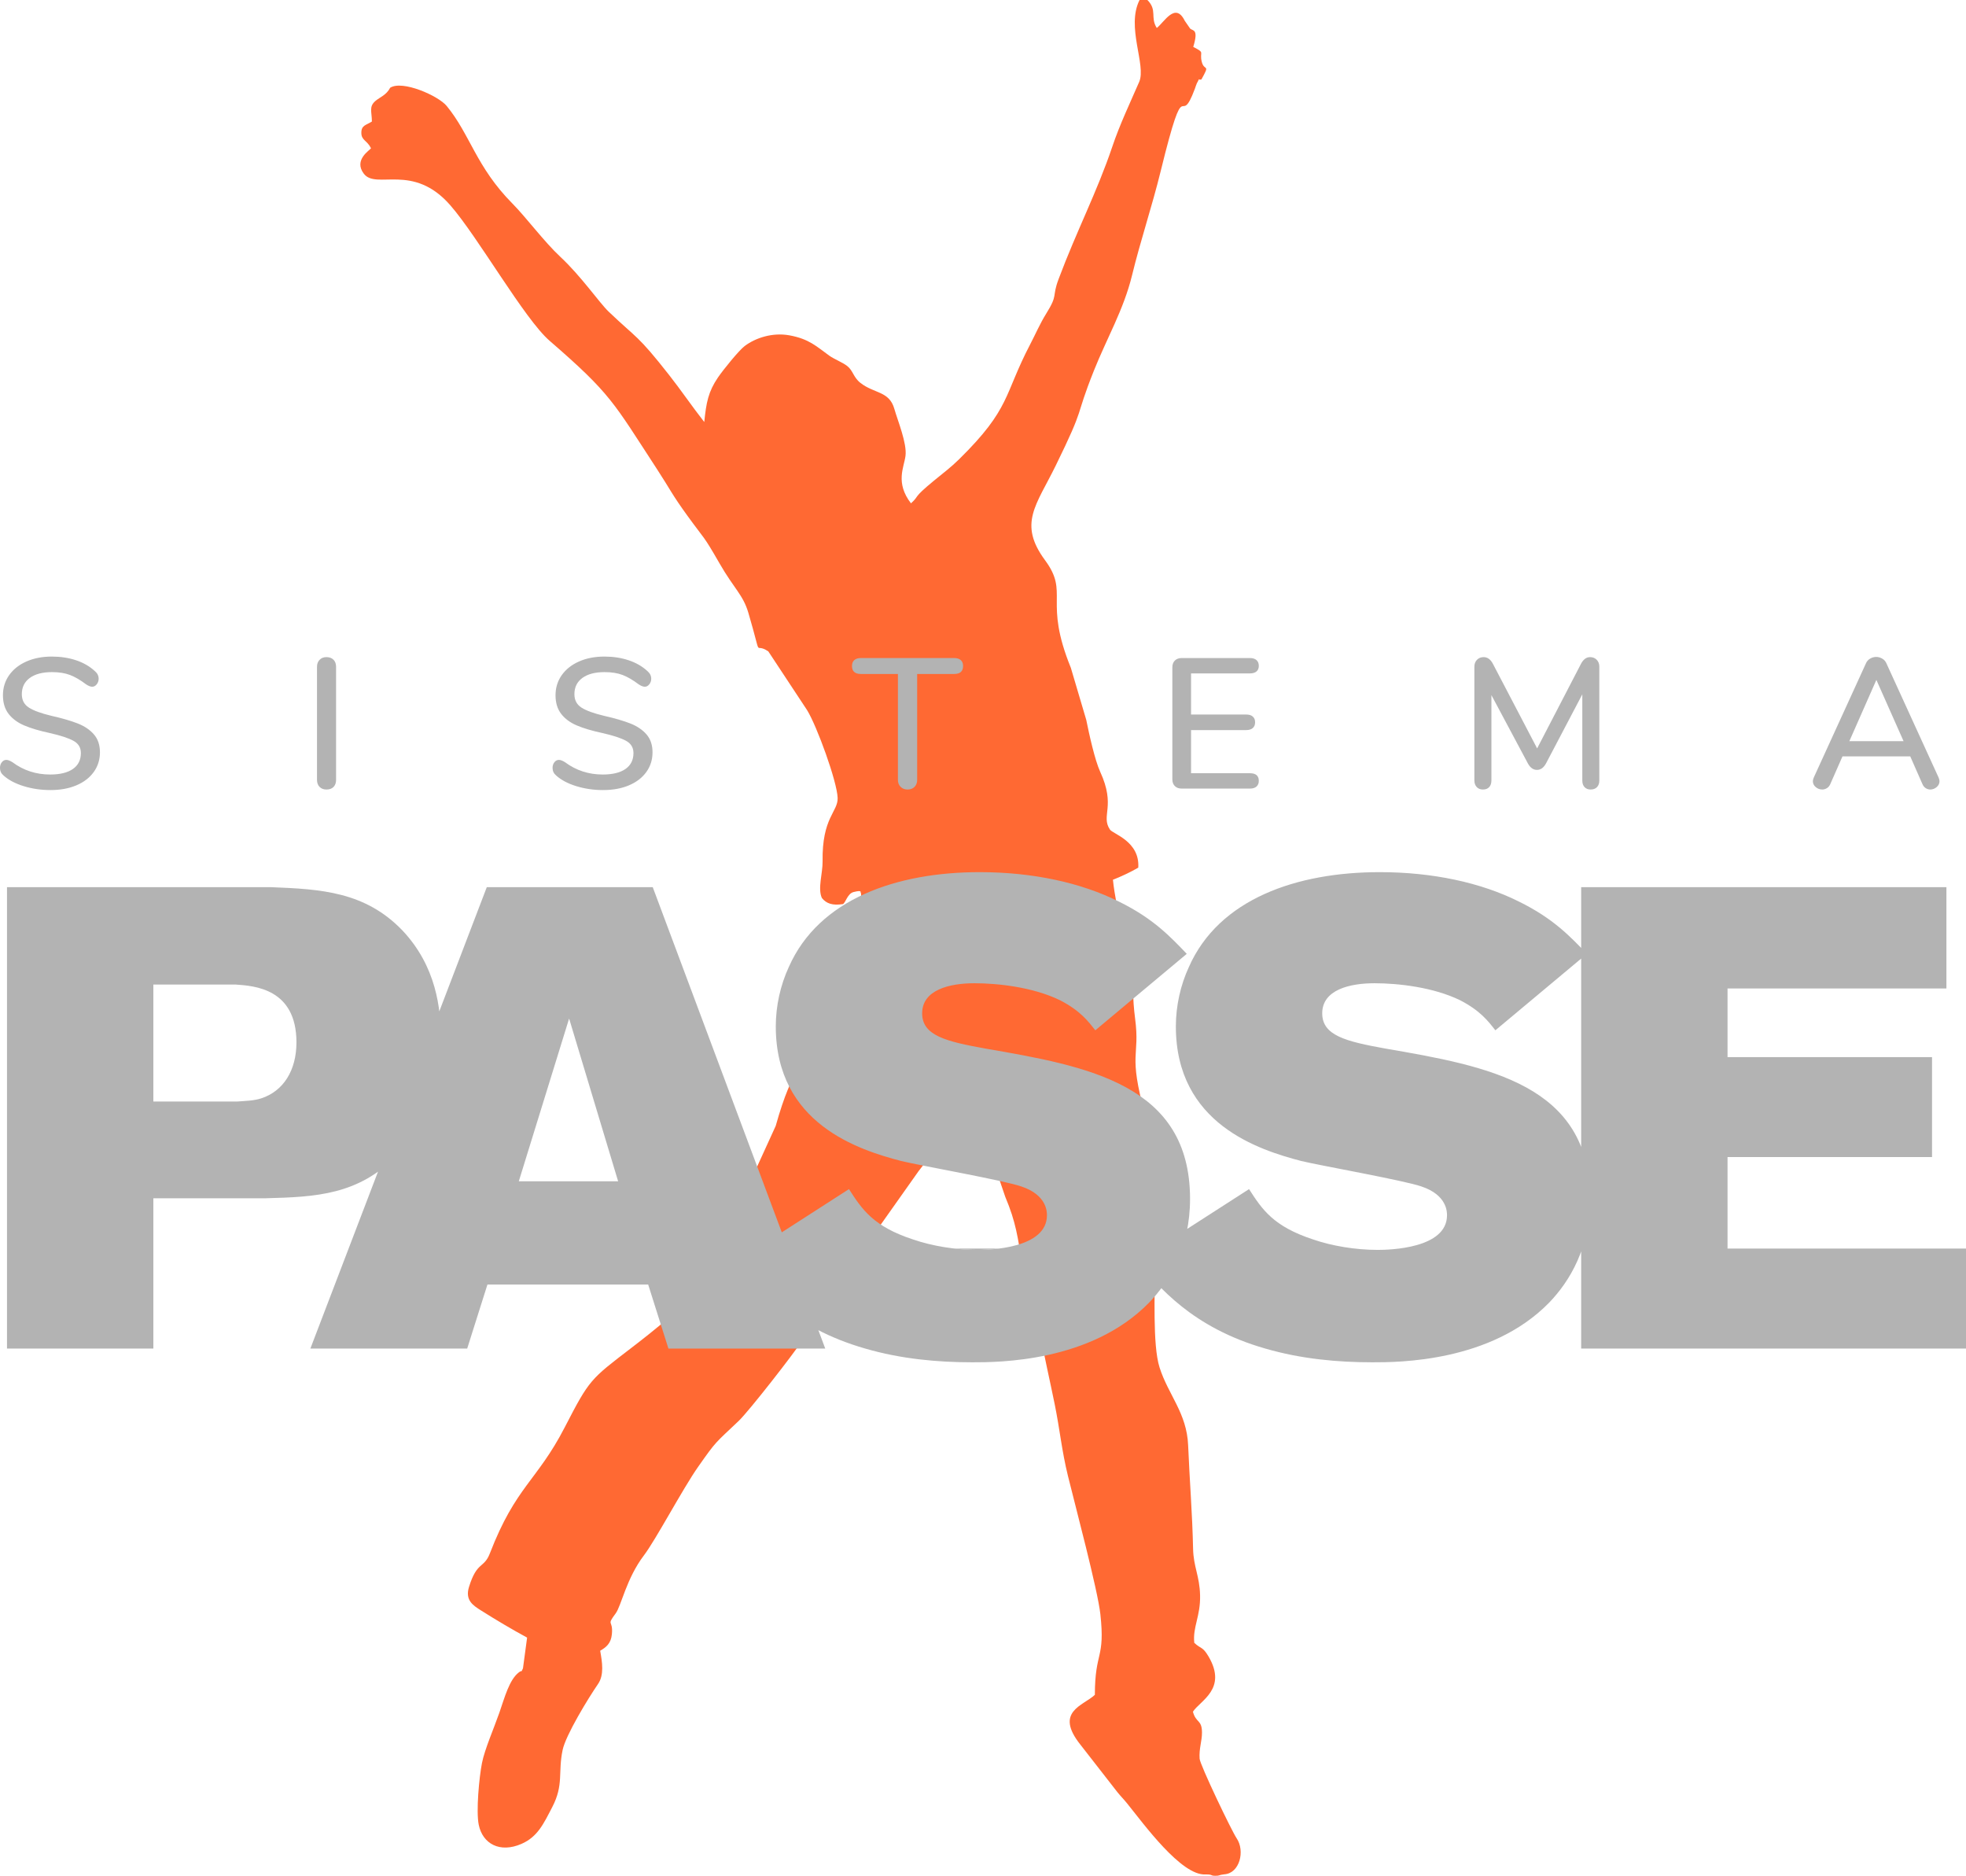 <?xml version="1.0" encoding="UTF-8"?>
<!DOCTYPE svg PUBLIC "-//W3C//DTD SVG 1.1//EN" "http://www.w3.org/Graphics/SVG/1.1/DTD/svg11.dtd">
<!-- Creator: CorelDRAW 2017 -->
<svg xmlns="http://www.w3.org/2000/svg" xml:space="preserve" width="143.13mm" height="136.53mm" version="1.1" style="shape-rendering:geometricPrecision; text-rendering:geometricPrecision; image-rendering:optimizeQuality; fill-rule:evenodd; clip-rule:evenodd"
viewBox="0 0 14313 13653"
 xmlns:xlink="http://www.w3.org/1999/xlink">
 <defs>
  <style type="text/css">
   <![CDATA[
    .fil1 {fill:#B3B3B3}
    .fil0 {fill:#FF6933}
    .fil2 {fill:#B3B3B3;fill-rule:nonzero}
   ]]>
  </style>
 </defs>
 <g id="Camada_x0020_1">
  <g id="_2495126874112">
   <path class="fil0" d="M2840.42 638.84c-26.78,52.7 -75.43,68.95 -106.08,94.99 -49.6,42.14 -27.77,75.89 -26.77,150.71 -42.89,27.48 -78.39,26.39 -76.85,85.11 1.37,52.42 42.47,52.64 70.39,109.45 -7.4,13.59 -129.36,84.61 -52.24,185.45 90.9,118.84 357.49,-82.77 630.19,230.37 202.9,232.99 538.47,826.38 722.07,985.39 448.79,388.71 461.99,443.86 783.97,937.55 96.06,147.29 103.56,176.15 221.39,338.58 129.14,178.03 111.63,134.83 231.02,342.78 108.24,188.5 172.09,229.23 211.2,362.55 107.48,366.27 32.43,203.8 144.89,279.54l282.12 427.44c71.59,115.73 218.52,519.98 222.47,638.57 3.43,103.01 -114.57,140.96 -109.58,463.49 1.31,84.32 -36.85,196.88 -5.12,265.3 32.27,40.92 78.77,56.35 153.67,44.28 19.67,-10.99 32.72,-76.39 76.88,-87.49 71.06,-17.86 44.57,3.22 54.61,9.18l4.07 202.39c-124.54,76.93 -87.94,88.43 -121.82,399.56 -15.33,140.85 1.9,96.32 -70.14,186.52 -34.55,43.27 -65.2,130.33 -90.38,182.63 -131.92,273.89 -216.43,269.72 -343.16,722.14l-501.04 1097.24c-77.61,153.18 -411.49,412.23 -548.49,517.3 -300.29,230.29 -305.46,228.78 -486.32,579.08 -202.49,392.19 -355.9,428.46 -544.89,917.25 -43.53,112.56 -93.82,55.69 -152.16,245 -29.86,96.88 30.3,134.45 88.3,171.11 110.47,69.81 224.22,137.14 334.87,197.26l-30.07 223.35c-16.49,37.04 -2.99,8.91 -30.12,29.74 -69.79,53.56 -103.33,182.74 -142.28,294.67 -37.96,109.07 -106.31,264.87 -126.1,364.93 -20.38,103.06 -43.82,350.89 -23.59,449.53 28.49,138.93 153.98,207.6 311,139.18 117.82,-51.34 160.84,-145.88 224.08,-267.52 85.3,-164.07 40.76,-251.11 75.8,-416.65 22.89,-108.13 185.93,-375.47 257.53,-479.44 46.02,-66.84 30.34,-160 15.77,-242.27 42.03,-24.28 78.44,-51.73 85.15,-119.86 10.7,-108.57 -42.86,-57.47 27.46,-151.59 40.81,-54.63 78.29,-254.96 205.92,-422.76 86.44,-113.63 282.2,-484.42 394.15,-643.88 135.33,-192.75 122.26,-169.69 294.75,-333.63 76.36,-72.57 406.91,-497.47 458.72,-579.52 54.2,-85.85 106.76,-183.41 160.99,-262.95l690.43 -976.01c89.42,-109.48 201.02,-303.93 299.87,-317.61 59.84,-8.28 153.24,-2.93 186.38,35.14 29.23,34.4 10.55,48.35 27.25,123.06l118.25 346.42c77.57,184.33 91.69,293.47 124.69,504.66 52.23,334.32 104.69,360.29 127.8,485.32 32.62,176.47 72.01,346.01 107.42,520.1 37.08,182.32 51.23,337.76 96.14,520.41 53.06,215.84 216.89,830.65 236.07,1006.33 35.97,329.56 -39.4,264.75 -40.03,587.31 -83.46,78.91 -298.32,121.53 -104.38,363.84l269.37 345.7c25.33,31.07 44.76,49.81 69.53,80.45 121.3,150.06 394.86,527.98 571.34,517.25 55.18,-0.56 31.15,9.08 69.49,9.82 34.92,0.68 24.04,-6.02 66.46,-10.69 113.52,-6.95 152.38,-171.4 90.44,-262.12 -36.09,-52.86 -266.57,-534.4 -269.65,-579.21 -5.17,-75.13 17.86,-128.44 17.27,-192.16 -0.86,-93.79 -43.77,-66.86 -65.92,-149.93 50.98,-80.57 253.69,-165.03 112.95,-403.29 -42.7,-72.29 -53.5,-52.03 -103,-97.96 -12.89,-114.11 45.79,-193.9 42.12,-346.11 -3.44,-142.69 -48.17,-205.41 -51,-340.56 -5.26,-251.11 -25.61,-500.27 -36.01,-751.88 -9.71,-234.76 -145.29,-367.43 -208.15,-566.43 -52.38,-165.84 -31.42,-547.1 -35.87,-745.71 -4.53,-202.28 -19.68,-912.81 -68.36,-1089.91 -127.58,-464.17 -36.03,-416.12 -73.72,-703.99 -39.08,-298.48 20.62,-425.43 -51.25,-510.25 -50.87,-60.05 -39.88,-54.08 -53.58,-150.77 -16.26,-114.82 -44.9,-233.53 -56.52,-348.82 65.22,-25.64 130.26,-56.52 184.52,-88.05 11.89,-192.16 -184.43,-244.5 -206.28,-277.09 -68.6,-102.29 45.55,-167.33 -71.19,-421.13 -38.44,-83.58 -80.42,-273.24 -101.2,-377.01l-112.32 -379.35c-201.48,-495.59 -8.56,-539.95 -187.52,-782.56 -197.37,-267.56 -64.11,-400.11 77.29,-688.76 223.42,-456.05 132.43,-325.71 278.15,-691.57 92.54,-232.33 217,-444.76 277.43,-692.91 62.91,-258.32 144.65,-497.63 209.12,-760.4 188.62,-768.91 130.65,-280.44 248.78,-599.08 3.85,-10.39 11.11,-33.92 14.45,-39.68 29.95,-51.57 -2.27,-19.48 32.69,-27.1 67.2,-120.3 20.76,-56.3 2.8,-128.64 -19.11,-76.89 28.77,-61.99 -62,-108.57 40.68,-133.06 -3.15,-115.31 -22.54,-133.11l-39.43 -57.13c-68.8,-139.57 -149.21,10.81 -203.56,52.56 -49.56,-77.77 5.67,-129.19 -68.49,-203.85l-56.75 0c-99.51,196.88 50.25,473.87 -2.76,596.04 -68.9,158.75 -141.33,309.93 -196.32,473.21 -109.57,325.29 -258.38,609.71 -390.45,962.16 -50.89,135.82 -1.28,108.69 -89.95,251.11 -45.74,73.49 -78.6,150.72 -117.29,224.77 -193.69,370.68 -139.47,463.74 -516.73,835.34 -60.17,59.26 -115.03,99.8 -184.58,157.02 -160.82,132.3 -99.67,103.95 -166.31,164.17 -115.6,-150.98 -50.62,-261.27 -39.79,-345.41 11.84,-91.86 -56.89,-256.17 -81.02,-341.68 -37.27,-132.03 -147.3,-110.53 -247.59,-190.02 -51.9,-41.14 -52.37,-88.78 -96.1,-122.76 -34.16,-26.55 -95.59,-50.14 -130.12,-74.98 -91.48,-65.83 -146.13,-121.84 -290.52,-148.01 -122.25,-22.15 -246.08,17.9 -325.42,77.89 -41.35,31.28 -154.28,169.76 -194.66,229.08 -70.15,103.04 -85.12,181.67 -99.64,323.86 -88.76,-112.83 -165.88,-227.44 -255.45,-341.5 -232.79,-296.41 -231.59,-262.24 -440.53,-461.56 -67.05,-63.95 -199.98,-257.97 -351.82,-399.14 -116.56,-108.39 -249.34,-287.43 -349.39,-388.42 -263.93,-266.42 -307.36,-502.52 -478.36,-710.13 -60.61,-73.59 -322.24,-189.71 -411.21,-132.06z"/>
   <g>
    <path class="fil1" d="M7272.22 9087.91c-68.67,8.61 -127.71,9.54 -154.42,9.54 -54.99,0 -111.08,-3.31 -166.57,-9.54l320.99 0z"/>
    <path class="fil2" d="M50.9 9815.74l1065.57 0 0 -1094.11 818.19 0c366.27,-9.5 675.46,-23.77 956.15,-313.96 261.61,-271.11 318.69,-573.97 318.69,-853.84 0,-212.47 -33.31,-520.88 -280.65,-782.53 -271.16,-280.66 -589.85,-299.69 -956.15,-313.96l-1921.8 0 0 3358.4zm1664.92 -2649.6c133.19,9.5 442.42,27.72 442.42,420.96 0,203.75 -95.16,355.2 -256.89,407.51 -57.07,18.25 -118.92,18.25 -176,23.02l-608.88 0 0 -851.49 599.35 0zm543.72 2649.6l1141.68 0 147.46 -466.19 1170.19 0 147.49 466.19 1141.65 0 -1255.84 -3358.4 -1208.26 0 -1284.37 3358.4zm2240.52 -1217.76l-723.04 0 366.27 -1184.5 356.77 1184.5zm867.21 580.34c152.23,185.5 399.58,485.19 932.35,637.42 261.65,76.11 528.03,99.88 780.14,99.88 185.5,0 861,0 1284.38,-432.88 152.23,-156.96 299.69,-404.34 299.69,-756.34 0,-832.46 -742.11,-965.65 -1488.91,-1094.11 -290.19,-52.31 -461.46,-95.11 -461.46,-256.84 0,-171.27 199.8,-218.85 380.57,-218.85 171.23,0 428.12,28.54 623.15,123.69 147.46,76.12 204.54,152.23 256.88,218.81l665.96 -556.54c-118.92,-123.69 -242.57,-256.88 -494.73,-380.57 -275.88,-137.96 -627.88,-214.04 -1013.22,-214.04 -604.11,0 -1170.18,195 -1388.99,689.73 -61.85,133.19 -95.15,285.42 -95.15,432.88 0,708.8 604.11,899.07 913.34,979.95 137.92,33.27 756.34,142.7 875.26,185.5 185.54,61.85 185.54,185.54 185.54,209.31 0,242.61 -418.62,252.11 -504.27,252.11 -161.73,0 -332.96,-28.53 -470.92,-76.11 -290.19,-95.12 -371.03,-218.81 -466.19,-366.27l-813.42 523.27zm2912.67 0c152.23,185.5 399.57,485.19 932.34,637.42 261.65,76.11 528.03,99.88 780.15,99.88 185.5,0 860.99,0 1284.37,-432.88 152.23,-156.96 299.69,-404.34 299.69,-756.34 0,-832.46 -742.11,-965.65 -1488.91,-1094.11 -290.19,-52.31 -461.46,-95.11 -461.46,-256.84 0,-171.27 199.81,-218.85 380.58,-218.85 171.23,0 428.11,28.54 623.15,123.69 147.46,76.12 204.53,152.23 256.88,218.81l665.96 -556.54c-118.93,-123.69 -242.58,-256.88 -494.73,-380.57 -275.88,-137.96 -627.88,-214.04 -1013.22,-214.04 -604.12,0 -1170.19,195 -1389,689.73 -61.84,133.19 -95.15,285.42 -95.15,432.88 0,708.8 604.11,899.07 913.34,979.95 137.92,33.27 756.34,142.7 875.26,185.5 185.54,61.85 185.54,185.54 185.54,209.31 0,242.61 -418.61,252.11 -504.26,252.11 -161.73,0 -332.96,-28.53 -470.92,-76.11 -290.19,-95.12 -371.04,-218.81 -466.19,-366.27l-813.42 523.27zm3231.35 637.42l2801.83 0 0 -727.81 -1736.26 0 0 -665.99 1488.92 0 0 -727.8 -1488.92 0 0 -499.46 1593.57 0 0 -737.34 -2659.14 0 0 3358.4z"/>
    <path class="fil2" d="M367.84 5750.6c-68.29,0 -133.2,-9.44 -194.76,-28.33 -61.56,-18.85 -110.74,-44.93 -147.58,-78.15 -17.08,-14.38 -25.62,-32.81 -25.62,-55.28 0,-16.14 4.51,-29.88 13.51,-41.09 8.95,-11.25 19.75,-16.86 32.32,-16.86 12.57,0 27.84,5.84 45.83,17.54 79.96,59.3 171.17,88.95 273.59,88.95 71.87,0 127.15,-13.47 165.79,-40.45 38.61,-26.94 57.95,-65.58 57.95,-115.89 0,-39.55 -17.99,-69.2 -53.92,-88.96 -35.93,-19.75 -93.43,-38.64 -172.52,-56.59 -75.45,-16.18 -137.46,-34.62 -185.96,-55.27 -48.54,-20.66 -86.51,-48.73 -113.9,-84.25 -27.4,-35.49 -41.13,-80.64 -41.13,-135.43 0,-54.82 15.05,-103.55 45.15,-146.26 30.11,-42.67 72.14,-75.89 126.02,-99.71 53.92,-23.82 115.48,-35.71 184.64,-35.71 63.82,0 122.67,8.99 176.59,26.94 53.88,17.99 99.71,44.48 137.45,79.51 17.99,15.28 26.95,33.71 26.95,55.27 0,15.28 -4.71,28.75 -14.15,40.42 -9.41,11.7 -20.43,17.53 -33,17.53 -11.7,0 -26.53,-5.83 -44.48,-17.53 -41.35,-31.42 -80.18,-54.11 -116.61,-68.03 -36.38,-13.93 -80.18,-20.93 -131.39,-20.93 -69.17,0 -123.09,14.19 -161.73,42.49 -38.64,28.29 -57.95,67.61 -57.95,117.92 0,43.12 17.09,75.71 51.21,97.72 34.13,22.02 88.96,42 164.44,59.98 79.06,17.95 143.06,36.61 192.05,55.92 48.96,19.3 88.05,45.83 117.25,79.51 29.2,33.71 43.8,77.06 43.8,130.08 0,53.88 -15.05,101.74 -45.15,143.51 -30.11,41.8 -72.32,74.13 -126.7,97.04 -54.33,22.92 -117.02,34.39 -187.99,34.39zm2008.78 -4.06c-20.66,0 -37.29,-6.28 -49.86,-18.85 -12.6,-12.61 -18.89,-29.65 -18.89,-51.21l0 -823.49c0,-20.66 6.29,-37.52 18.89,-50.54 12.57,-13.06 29.2,-19.56 49.86,-19.56 21.56,0 38.64,6.28 51.21,18.88 12.57,12.57 18.85,29.66 18.85,51.22l0 823.49c0,21.56 -6.05,38.6 -18.17,51.21 -12.15,12.57 -29.43,18.85 -51.89,18.85zm2014.16 4.06c-68.3,0 -133.21,-9.44 -194.77,-28.33 -61.56,-18.85 -110.74,-44.93 -147.57,-78.15 -17.09,-14.38 -25.63,-32.81 -25.63,-55.28 0,-16.14 4.52,-29.88 13.51,-41.09 8.96,-11.25 19.75,-16.86 32.32,-16.86 12.57,0 27.85,5.84 45.83,17.54 79.96,59.3 171.17,88.95 273.6,88.95 71.87,0 127.14,-13.47 165.79,-40.45 38.6,-26.94 57.94,-65.58 57.94,-115.89 0,-39.55 -17.98,-69.2 -53.92,-88.96 -35.93,-19.75 -93.43,-38.64 -172.52,-56.59 -75.45,-16.18 -137.46,-34.62 -185.96,-55.27 -48.54,-20.66 -86.51,-48.73 -113.9,-84.25 -27.39,-35.49 -41.13,-80.64 -41.13,-135.43 0,-54.82 15.05,-103.55 45.16,-146.26 30.1,-42.67 72.13,-75.89 126.01,-99.71 53.92,-23.82 115.48,-35.71 184.64,-35.71 63.82,0 122.67,8.99 176.59,26.94 53.89,17.99 99.72,44.48 137.46,79.51 17.98,15.28 26.94,33.71 26.94,55.27 0,15.28 -4.7,28.75 -14.15,40.42 -9.41,11.7 -20.43,17.53 -33,17.53 -11.7,0 -26.53,-5.83 -44.47,-17.53 -41.36,-31.42 -80.19,-54.11 -116.61,-68.03 -36.39,-13.93 -80.19,-20.93 -131.4,-20.93 -69.16,0 -123.08,14.19 -161.73,42.49 -38.64,28.29 -57.94,67.61 -57.94,117.92 0,43.12 17.08,75.71 51.21,97.72 34.13,22.02 88.95,42 164.43,59.98 79.06,17.95 143.06,36.61 192.06,55.92 48.95,19.3 88.05,45.83 117.25,79.51 29.19,33.71 43.79,77.06 43.79,130.08 0,53.88 -15.05,101.74 -45.15,143.51 -30.1,41.8 -72.32,74.13 -126.69,97.04 -54.34,22.92 -117.03,34.39 -187.99,34.39zm2216.33 -4.06c-20.66,0 -37.52,-6.51 -50.53,-19.53 -13.02,-13.05 -19.53,-29.87 -19.53,-50.53l0 -770.93 -269.57 0c-43.12,0 -64.68,-19.34 -64.68,-57.98 0,-18.85 5.6,-33.23 16.82,-43.12 11.25,-9.86 27.2,-14.83 47.86,-14.83l679.26 0c20.66,0 36.61,4.97 47.86,14.83 11.22,9.89 16.82,24.27 16.82,43.12 0,38.64 -21.56,57.98 -64.68,57.98l-269.53 0 0 770.93c0,20.66 -6.32,37.48 -18.89,50.53 -12.57,13.02 -29.65,19.53 -51.21,19.53zm1996.66 -6.73c-21.56,0 -38.42,-6.06 -50.53,-18.22 -12.16,-12.11 -18.22,-28.52 -18.22,-49.18l0 -815.4c0,-20.66 6.06,-37.06 18.22,-49.18 12.11,-12.15 28.97,-18.21 50.53,-18.21l495.98 0c20.65,0 36.61,4.97 47.82,14.83 11.25,9.89 16.86,23.81 16.86,41.8 0,17.95 -5.61,31.65 -16.86,41.09 -11.21,9.45 -27.17,14.15 -47.82,14.15l-428.59 0 0 299.22 401.61 0c20.69,0 36.65,4.93 47.86,14.82 11.21,9.86 16.86,23.82 16.86,41.77 0,17.99 -5.65,31.91 -16.86,41.81 -11.21,9.85 -27.17,14.82 -47.86,14.82l-401.61 0 0 314.01 428.59 0c43.12,0 64.68,18.43 64.68,55.27 0,17.95 -5.61,31.87 -16.86,41.77 -11.21,9.9 -27.17,14.83 -47.82,14.83l-495.98 0zm2972.43 -956.92c19.76,0 35.94,6.5 48.54,19.56 12.57,13.02 18.85,29.88 18.85,50.54l0 827.51c0,20.66 -5.6,36.84 -16.85,48.51 -11.22,11.7 -26.72,17.53 -46.47,17.53 -18.89,0 -33.72,-5.83 -44.48,-17.53 -10.8,-11.67 -16.18,-27.85 -16.18,-48.51l0 -626.69 -264.19 502.71c-17.04,31.46 -39.06,47.15 -66.04,47.15 -26.94,0 -48.95,-15.69 -66.03,-47.15l-265.51 -497.33 0 621.31c0,20.66 -5.38,36.84 -16.18,48.51 -10.76,11.7 -26.04,17.53 -45.79,17.53 -18.89,0 -33.94,-6.06 -45.15,-18.17 -11.25,-12.16 -16.86,-28.11 -16.86,-47.87l0 -827.51c0,-20.66 6.28,-37.52 18.85,-50.54 12.61,-13.06 28.75,-19.56 48.54,-19.56 27.85,0 50.31,16.18 67.39,48.54l322.1 615.89 319.42 -615.89c17.09,-32.36 39.1,-48.54 66.04,-48.54zm2537.11 876.05c4.48,10.76 6.74,19.76 6.74,26.94 0,17.09 -6.96,31.46 -20.88,43.13 -13.93,11.7 -29.43,17.53 -46.51,17.53 -11.67,0 -22.69,-3.35 -33,-10.12 -10.35,-6.74 -18.21,-16.37 -23.6,-28.97l-88.95 -202.14 -493.3 0 -88.96 202.14c-5.38,12.6 -13.47,22.23 -24.23,28.97 -10.8,6.77 -22.01,10.12 -33.71,10.12 -17.95,0 -33.91,-5.83 -47.83,-17.53 -13.92,-11.67 -20.92,-26.04 -20.92,-43.13 0,-7.18 2.26,-16.18 6.77,-26.94l380.05 -831.58c6.28,-14.37 16.4,-25.59 30.33,-33.68 13.92,-8.09 28.52,-12.15 43.8,-12.15 15.27,0 29.87,4.06 43.79,12.15 13.93,8.09 24.05,19.31 30.33,33.68l380.08 831.58zm-649.61 -264.15l394.87 0 -198.11 -446.12 -196.76 446.12z"/>
   </g>
  </g>
 </g>
</svg>
